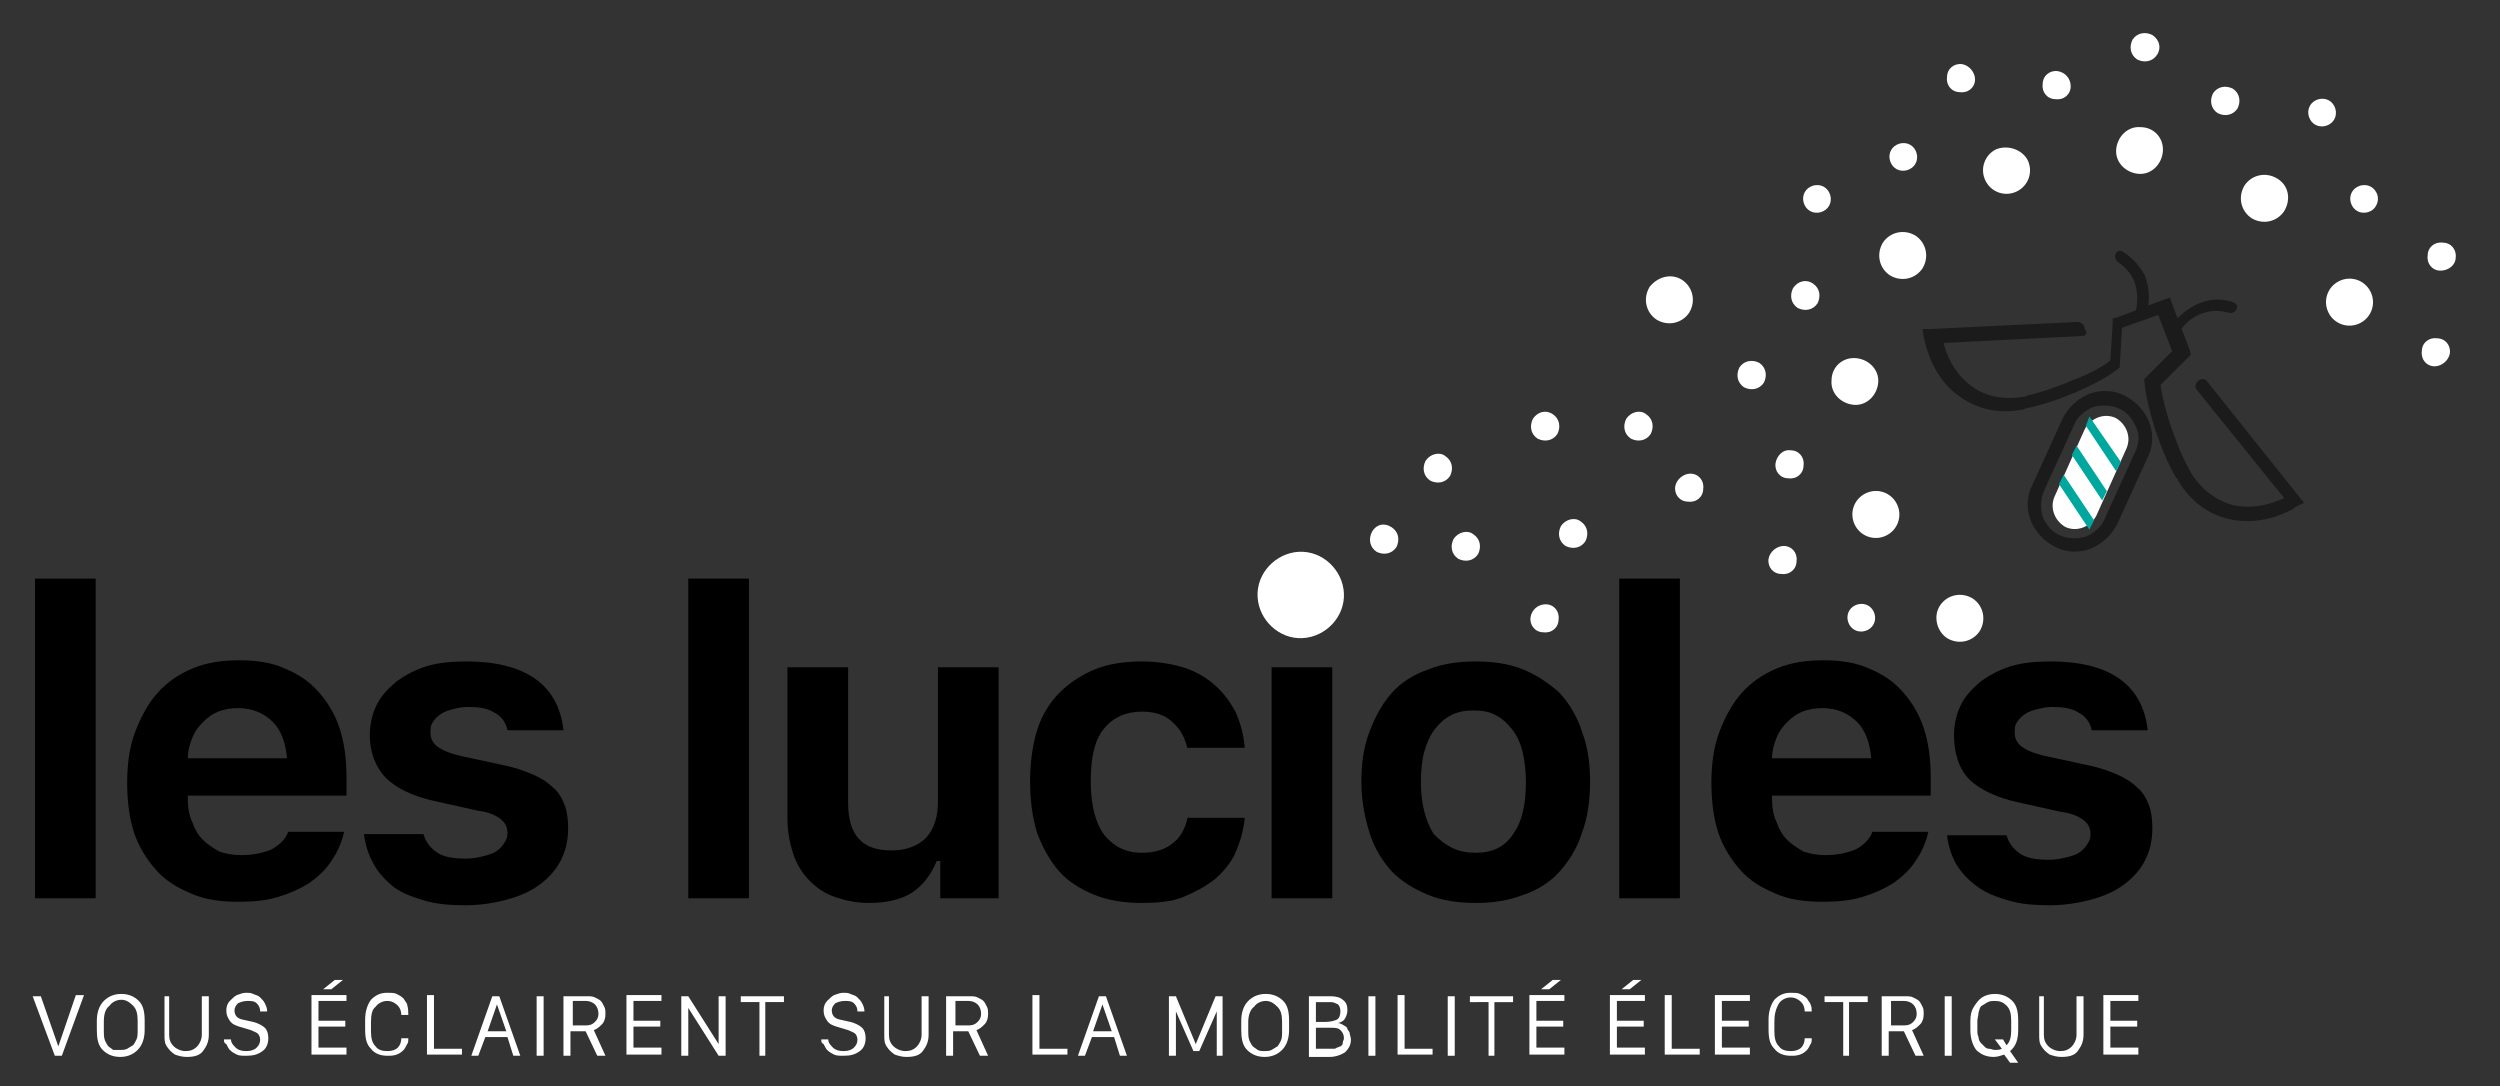 <?xml version="1.0" encoding="utf-8"?>
<!-- Generator: Adobe Illustrator 26.0.2, SVG Export Plug-In . SVG Version: 6.00 Build 0)  -->
<svg version="1.1" id="Calque_1" xmlns="http://www.w3.org/2000/svg" xmlns:xlink="http://www.w3.org/1999/xlink" x="0px" y="0px"
	 viewBox="0 0 214.3 93.1" style="enable-background:new 0 0 214.3 93.1;" xml:space="preserve">
<rect x="0" y="0" width="214.3" height="93.1" fill="#333333" stroke="none"/>
<style type="text/css">
	.st0{fill:#FFFFFF;}
	.st1{fill:#1B1B1B;}
	.st2{fill-rule:evenodd;clip-rule:evenodd;fill:#FFFFFF;}
	.st3{fill-rule:evenodd;clip-rule:evenodd;fill:#00A79E;}
</style>
<g>
	<path d="M3,49.6h5.2V77H3V49.6z"/>
	<path d="M29.5,71.3c-0.2,0.9-0.6,1.8-1.1,2.5c-0.5,0.8-1.2,1.4-1.9,1.9c-0.8,0.5-1.7,0.9-2.7,1.2c-1,0.3-2.1,0.4-3.4,0.4
		c-1.5,0-2.9-0.2-4-0.7c-1.2-0.5-2.2-1.1-3-2s-1.5-2-1.9-3.2s-0.6-2.7-0.6-4.3c0-1.6,0.2-3.1,0.7-4.4s1.1-2.4,1.9-3.3
		c0.8-0.9,1.8-1.6,3-2.1s2.5-0.7,4-0.7c1.5,0,2.8,0.2,3.9,0.7c1.2,0.5,2.1,1.1,2.9,2c0.8,0.9,1.4,1.9,1.8,3.1
		c0.4,1.2,0.6,2.6,0.6,4.2v1.6H16.1v0.3c0,0.7,0.1,1.4,0.4,2c0.2,0.6,0.5,1.1,0.9,1.5c0.4,0.4,0.9,0.7,1.4,1
		c0.6,0.2,1.2,0.3,1.9,0.3c1,0,1.9-0.2,2.6-0.5c0.7-0.4,1.2-0.9,1.4-1.5H29.5z M20.4,60.7c-0.6,0-1.2,0.1-1.7,0.3
		c-0.5,0.2-0.9,0.5-1.3,0.9c-0.4,0.4-0.7,0.8-0.9,1.3c-0.2,0.5-0.4,1.1-0.4,1.8h8.5c-0.1-1.3-0.5-2.4-1.2-3.1
		C22.6,61.1,21.6,60.7,20.4,60.7z"/>
	<path d="M31.7,63c0-0.9,0.2-1.8,0.6-2.6c0.4-0.8,1-1.4,1.7-2c0.7-0.5,1.6-1,2.6-1.3c1-0.3,2.1-0.4,3.4-0.4c2.5,0,4.5,0.5,5.9,1.5
		c1.4,1,2.2,2.5,2.4,4.4h-4.8c-0.1-0.6-0.5-1.2-1.1-1.5c-0.6-0.4-1.4-0.5-2.3-0.5c-0.5,0-0.9,0.1-1.3,0.2c-0.4,0.1-0.7,0.2-1,0.4
		c-0.3,0.2-0.5,0.4-0.7,0.7s-0.2,0.5-0.2,0.9c0,0.5,0.2,0.9,0.6,1.2c0.4,0.3,1.1,0.6,2,0.8l3.7,0.8c1,0.2,1.8,0.5,2.5,0.8
		s1.3,0.7,1.7,1.1c0.5,0.4,0.8,1,1,1.5s0.3,1.2,0.3,2c0,1-0.2,1.9-0.6,2.7c-0.4,0.8-1,1.5-1.8,2.1c-0.8,0.6-1.7,1-2.8,1.3
		c-1.1,0.3-2.3,0.5-3.6,0.5c-1.3,0-2.5-0.1-3.5-0.4s-1.9-0.6-2.7-1.2C33,75.4,32.4,74.8,32,74c-0.4-0.7-0.7-1.6-0.8-2.5h5.1
		c0.2,0.7,0.6,1.2,1.2,1.6c0.6,0.4,1.5,0.5,2.5,0.5c0.5,0,1-0.1,1.4-0.2c0.4-0.1,0.8-0.2,1.1-0.4s0.5-0.4,0.7-0.7
		c0.2-0.3,0.3-0.5,0.3-0.9c0-0.5-0.2-0.9-0.6-1.2s-1-0.6-1.9-0.7l-3.6-0.8c-1.9-0.4-3.4-1.1-4.3-2S31.7,64.5,31.7,63z"/>
	<path d="M59,49.6h5.2V77H59V49.6z"/>
	<path d="M85.7,77h-5.1v-3.2h-0.3c-0.5,1.2-1.2,2.1-2.1,2.7c-0.9,0.6-2.2,0.9-3.7,0.9c-1.1,0-2-0.2-2.9-0.5
		c-0.9-0.3-1.6-0.8-2.2-1.4c-0.6-0.6-1.1-1.4-1.4-2.3c-0.3-0.9-0.5-1.9-0.5-3.1V57.2h5.2v11.6c0,2.8,1.2,4.1,3.7,4.1
		c1.3,0,2.3-0.4,3-1.1c0.7-0.8,1-1.8,1-3.1V57.2h5.2V77z"/>
	<path d="M101.8,64.2c-0.2-0.9-0.6-1.7-1.3-2.3C99.9,61.3,99,61,97.9,61c-1.4,0-2.5,0.5-3.3,1.5c-0.8,1-1.1,2.5-1.1,4.5
		c0,2,0.4,3.5,1.1,4.5c0.8,1,1.8,1.6,3.3,1.6c1.1,0,2-0.3,2.6-0.8c0.7-0.5,1.1-1.3,1.3-2.2h4.9c-0.1,1.1-0.4,2.1-0.8,3
		c-0.4,0.9-1.1,1.7-1.8,2.3c-0.8,0.6-1.7,1.1-2.7,1.5s-2.2,0.5-3.5,0.5c-1.5,0-2.9-0.2-4.1-0.7c-1.2-0.5-2.2-1.1-3-2
		c-0.8-0.9-1.4-2-1.9-3.3c-0.4-1.3-0.6-2.8-0.6-4.4c0-1.6,0.2-3.1,0.6-4.4c0.4-1.3,1.1-2.4,1.9-3.2s1.8-1.5,3-2
		c1.2-0.5,2.6-0.7,4.1-0.7c1.3,0,2.5,0.2,3.5,0.5s1.9,0.8,2.7,1.5s1.3,1.4,1.8,2.3c0.4,0.9,0.7,1.9,0.8,3.1H101.8z"/>
	<path d="M111.6,54.4c-0.5,0-0.9-0.1-1.3-0.2c-0.4-0.1-0.7-0.3-1-0.5c-0.3-0.2-0.5-0.5-0.6-0.8c-0.1-0.3-0.2-0.7-0.2-1.1
		c0-0.4,0.1-0.8,0.2-1.1c0.1-0.3,0.4-0.6,0.6-0.8c0.3-0.2,0.6-0.4,1-0.5s0.8-0.2,1.3-0.2s0.9,0.1,1.3,0.2c0.4,0.1,0.7,0.3,1,0.5
		c0.3,0.2,0.5,0.5,0.6,0.8c0.1,0.3,0.2,0.7,0.2,1.1c0,0.4-0.1,0.7-0.2,1.1c-0.2,0.3-0.4,0.6-0.6,0.8c-0.3,0.2-0.6,0.4-1,0.5
		C112.5,54.3,112.1,54.4,111.6,54.4z M109,57.2h5.2V77H109V57.2z"/>
	<path d="M126.5,77.4c-1.5,0-2.9-0.2-4.1-0.7c-1.2-0.5-2.2-1.1-3.1-2c-0.8-0.9-1.5-2-1.9-3.3c-0.4-1.3-0.7-2.7-0.7-4.4
		c0-1.6,0.2-3,0.7-4.3c0.5-1.3,1.1-2.4,1.9-3.3c0.8-0.9,1.9-1.6,3.1-2c1.2-0.5,2.6-0.7,4.1-0.7c1.5,0,2.9,0.2,4.1,0.7
		c1.2,0.5,2.2,1.2,3.1,2c0.8,0.9,1.5,2,1.9,3.3c0.5,1.3,0.7,2.7,0.7,4.3c0,1.6-0.2,3.1-0.7,4.4c-0.4,1.3-1.1,2.4-1.9,3.3
		c-0.8,0.9-1.9,1.6-3.1,2C129.3,77.2,128,77.4,126.5,77.4z M126.5,73.1c1.4,0,2.5-0.5,3.2-1.6c0.8-1.1,1.1-2.6,1.1-4.5
		c0-0.9-0.1-1.8-0.3-2.6c-0.2-0.8-0.5-1.4-0.9-1.9c-0.4-0.5-0.8-0.9-1.4-1.2c-0.5-0.3-1.2-0.4-1.9-0.4s-1.3,0.1-1.9,0.4
		s-1,0.7-1.4,1.2c-0.4,0.5-0.7,1.2-0.9,1.9s-0.3,1.6-0.3,2.6c0,1.9,0.4,3.4,1.1,4.5C124,72.6,125,73.1,126.5,73.1z"/>
	<path d="M138.8,49.6h5.2V77h-5.2V49.6z"/>
	<path d="M165.3,71.3c-0.2,0.9-0.6,1.8-1.1,2.5c-0.5,0.8-1.2,1.4-1.9,1.9c-0.8,0.5-1.7,0.9-2.7,1.2c-1,0.3-2.1,0.4-3.4,0.4
		c-1.5,0-2.9-0.2-4-0.7c-1.2-0.5-2.2-1.1-3-2s-1.5-2-1.9-3.2s-0.6-2.7-0.6-4.3c0-1.6,0.2-3.1,0.7-4.4s1.1-2.4,1.9-3.3
		c0.8-0.9,1.8-1.6,3-2.1s2.5-0.7,4-0.7c1.5,0,2.8,0.2,3.9,0.7c1.2,0.5,2.1,1.1,2.9,2c0.8,0.9,1.4,1.9,1.8,3.1
		c0.4,1.2,0.6,2.6,0.6,4.2v1.6h-13.6v0.3c0,0.7,0.1,1.4,0.4,2c0.2,0.6,0.5,1.1,0.9,1.5c0.4,0.4,0.9,0.7,1.4,1
		c0.6,0.2,1.2,0.3,1.9,0.3c1,0,1.9-0.2,2.6-0.5c0.7-0.4,1.2-0.9,1.4-1.5H165.3z M156.2,60.7c-0.6,0-1.2,0.1-1.7,0.3
		c-0.5,0.2-0.9,0.5-1.3,0.9c-0.4,0.4-0.7,0.8-0.9,1.3c-0.2,0.5-0.4,1.1-0.4,1.8h8.5c-0.1-1.3-0.5-2.4-1.2-3.1
		C158.4,61.1,157.4,60.7,156.2,60.7z"/>
	<path d="M167.5,63c0-0.9,0.2-1.8,0.6-2.6c0.4-0.8,1-1.4,1.7-2c0.7-0.5,1.6-1,2.6-1.3c1-0.3,2.1-0.4,3.4-0.4c2.5,0,4.5,0.5,5.9,1.5
		c1.4,1,2.2,2.5,2.4,4.4h-4.8c-0.1-0.6-0.5-1.2-1.1-1.5c-0.6-0.4-1.4-0.5-2.3-0.5c-0.5,0-0.9,0.1-1.3,0.2c-0.4,0.1-0.7,0.2-1,0.4
		c-0.3,0.2-0.5,0.4-0.7,0.7s-0.2,0.5-0.2,0.9c0,0.5,0.2,0.9,0.6,1.2c0.4,0.3,1.1,0.6,2,0.8l3.7,0.8c1,0.2,1.8,0.5,2.5,0.8
		s1.3,0.7,1.7,1.1c0.5,0.4,0.8,1,1,1.5s0.3,1.2,0.3,2c0,1-0.2,1.9-0.6,2.7c-0.4,0.8-1,1.5-1.8,2.1c-0.8,0.6-1.7,1-2.8,1.3
		c-1.1,0.3-2.3,0.5-3.6,0.5c-1.3,0-2.5-0.1-3.5-0.4s-1.9-0.6-2.7-1.2c-0.7-0.5-1.3-1.1-1.8-1.9c-0.4-0.7-0.7-1.6-0.8-2.5h5.1
		c0.2,0.7,0.6,1.2,1.2,1.6c0.6,0.4,1.5,0.5,2.5,0.5c0.5,0,1-0.1,1.4-0.2c0.4-0.1,0.8-0.2,1.1-0.4s0.5-0.4,0.7-0.7
		c0.2-0.3,0.3-0.5,0.3-0.9c0-0.5-0.2-0.9-0.6-1.2s-1-0.6-1.9-0.7l-3.6-0.8c-1.9-0.4-3.4-1.1-4.3-2S167.5,64.5,167.5,63z"/>
</g>
<g>
	<path class="st0" d="M5.3,90.5H4.7l-1.9-5.1h0.7L5,89.7h0l1.5-4.4h0.7L5.3,90.5z"/>
	<path class="st0" d="M8.3,88.3v-0.8c0-0.7,0.2-1.3,0.6-1.7s0.9-0.6,1.5-0.6s1.1,0.2,1.5,0.6c0.4,0.4,0.5,1,0.5,1.7v0.8
		c0,0.7-0.2,1.3-0.6,1.7s-0.9,0.6-1.5,0.6c-0.6,0-1.1-0.2-1.5-0.6S8.3,89,8.3,88.3z M8.9,87.6v0.8c0,0.3,0,0.5,0.1,0.8
		c0.1,0.2,0.2,0.4,0.3,0.5c0.1,0.1,0.3,0.2,0.4,0.3C9.9,90,10.1,90,10.3,90c0.2,0,0.4,0,0.6-0.1c0.2-0.1,0.3-0.2,0.5-0.3
		c0.1-0.1,0.2-0.3,0.3-0.5c0.1-0.2,0.1-0.5,0.1-0.8v-0.8c0-0.6-0.1-1-0.4-1.3c-0.3-0.3-0.6-0.5-1-0.5c-0.4,0-0.8,0.2-1,0.5
		C9,86.5,8.9,87,8.9,87.6z"/>
	<path class="st0" d="M14.5,85.4v3.3c0,0.4,0.1,0.7,0.4,1c0.2,0.2,0.6,0.4,1,0.4c0.4,0,0.7-0.1,1-0.4c0.2-0.2,0.4-0.6,0.4-1v-3.3
		h0.6v3.3c0,0.6-0.2,1-0.5,1.4s-0.8,0.5-1.4,0.5c-0.4,0-0.7-0.1-1-0.2c-0.3-0.2-0.5-0.4-0.7-0.7s-0.2-0.6-0.2-1v-3.3H14.5z"/>
	<path class="st0" d="M19.2,89.1h0.6c0,0.3,0.2,0.5,0.4,0.7c0.2,0.2,0.5,0.3,0.9,0.3c0.4,0,0.7-0.1,0.9-0.3c0.2-0.2,0.3-0.4,0.3-0.7
		c0-0.2-0.1-0.4-0.2-0.5c-0.1-0.1-0.4-0.2-0.6-0.3L20.5,88c-0.3-0.1-0.6-0.2-0.8-0.5s-0.3-0.5-0.3-0.9c0-0.3,0.1-0.6,0.3-0.8
		c0.2-0.2,0.4-0.4,0.6-0.5c0.3-0.1,0.5-0.2,0.8-0.2c0.2,0,0.4,0,0.6,0.1c0.2,0.1,0.4,0.1,0.6,0.3s0.3,0.3,0.4,0.5
		c0.1,0.2,0.2,0.4,0.2,0.7h-0.6c0-0.3-0.1-0.5-0.3-0.7c-0.2-0.2-0.5-0.2-0.8-0.2c-0.3,0-0.6,0.1-0.8,0.2c-0.2,0.2-0.3,0.4-0.3,0.6
		c0,0.4,0.2,0.7,0.7,0.8l0.9,0.2c0.4,0.1,0.8,0.3,1,0.5c0.2,0.2,0.3,0.5,0.3,0.9c0,0.5-0.2,0.9-0.5,1.1c-0.4,0.3-0.8,0.4-1.4,0.4
		c-0.3,0-0.6,0-0.8-0.1s-0.4-0.2-0.6-0.4c-0.1-0.1-0.2-0.3-0.3-0.5C19.2,89.4,19.2,89.3,19.2,89.1z"/>
	<path class="st0" d="M29.7,89.9v0.5h-3v-5.1h3v0.5h-2.4v1.7h2.3v0.5h-2.3v1.8H29.7z M27.7,84.8l1-0.8h0.7l-1,0.8H27.7z"/>
	<path class="st0" d="M31.8,87.6v0.8c0,0.6,0.1,1,0.4,1.3c0.2,0.3,0.6,0.4,1,0.4c0.4,0,0.7-0.1,0.9-0.3c0.2-0.2,0.3-0.5,0.3-0.8H35
		c0,0.2,0,0.4-0.1,0.5c-0.1,0.2-0.2,0.4-0.3,0.5s-0.3,0.3-0.6,0.4s-0.5,0.1-0.8,0.1c-0.6,0-1.1-0.2-1.4-0.6
		c-0.4-0.4-0.5-0.9-0.5-1.7v-0.8c0-0.7,0.2-1.3,0.5-1.7c0.4-0.4,0.8-0.6,1.4-0.6c0.3,0,0.6,0,0.8,0.1c0.2,0.1,0.4,0.2,0.6,0.4
		c0.1,0.2,0.3,0.4,0.3,0.5C35,86.5,35,86.7,35,87h-0.6c0-0.3-0.1-0.6-0.3-0.8s-0.5-0.4-0.9-0.4c-0.4,0-0.8,0.2-1,0.5
		C31.9,86.5,31.8,87,31.8,87.6z"/>
	<path class="st0" d="M39.6,89.9v0.5h-3v-5.1h0.6v4.6H39.6z"/>
	<path class="st0" d="M41,90.5h-0.6l1.8-5.1h0.6l1.8,5.1H44l-0.5-1.6h-1.9L41,90.5z M42.6,86.1L42.6,86.1l-0.8,2.3h1.6L42.6,86.1z"
		/>
	<path class="st0" d="M46.6,90.5H46v-5.1h0.6V90.5z"/>
	<path class="st0" d="M50.3,85.4c0.3,0,0.5,0,0.7,0.1c0.2,0.1,0.4,0.2,0.5,0.3c0.1,0.1,0.2,0.3,0.3,0.5c0.1,0.2,0.1,0.4,0.1,0.6
		c0,0.4-0.1,0.7-0.3,0.9s-0.4,0.4-0.7,0.5l1,2.2h-0.7l-1-2.1h-1.3v2.1h-0.6v-5.1H50.3z M49.1,87.9h1.1c0.4,0,0.6-0.1,0.8-0.3
		c0.2-0.2,0.3-0.4,0.3-0.7c0-0.3-0.1-0.6-0.3-0.8c-0.2-0.2-0.5-0.3-0.8-0.3h-1.1V87.9z"/>
	<path class="st0" d="M56.7,89.9v0.5h-3v-5.1h3v0.5h-2.4v1.7h2.3v0.5h-2.3v1.8H56.7z"/>
	<path class="st0" d="M59,90.5h-0.6v-5.1H59l2.6,4.1h0v-4.1h0.6v5.1h-0.6L59,86.4h0V90.5z"/>
	<path class="st0" d="M65.7,90.5h-0.6v-4.6h-1.6v-0.5h3.7v0.5h-1.6V90.5z"/>
	<path class="st0" d="M70.4,89.1H71c0,0.3,0.2,0.5,0.4,0.7c0.2,0.2,0.5,0.3,0.9,0.3c0.4,0,0.7-0.1,0.9-0.3c0.2-0.2,0.3-0.4,0.3-0.7
		c0-0.2-0.1-0.4-0.2-0.5c-0.1-0.1-0.4-0.2-0.6-0.3L71.7,88c-0.3-0.1-0.6-0.2-0.8-0.5s-0.3-0.5-0.3-0.9c0-0.3,0.1-0.6,0.3-0.8
		c0.2-0.2,0.4-0.4,0.6-0.5c0.3-0.1,0.5-0.2,0.8-0.2c0.2,0,0.4,0,0.6,0.1c0.2,0.1,0.4,0.1,0.6,0.3s0.3,0.3,0.4,0.5
		c0.1,0.2,0.2,0.4,0.2,0.7h-0.6c0-0.3-0.1-0.5-0.3-0.7c-0.2-0.2-0.5-0.2-0.8-0.2c-0.3,0-0.6,0.1-0.8,0.2c-0.2,0.2-0.3,0.4-0.3,0.6
		c0,0.4,0.2,0.7,0.7,0.8l0.9,0.2c0.4,0.1,0.8,0.3,1,0.5c0.2,0.2,0.3,0.5,0.3,0.9c0,0.5-0.2,0.9-0.5,1.1c-0.4,0.3-0.8,0.4-1.4,0.4
		c-0.3,0-0.6,0-0.8-0.1s-0.4-0.2-0.6-0.4c-0.1-0.1-0.2-0.3-0.3-0.5C70.4,89.4,70.4,89.3,70.4,89.1z"/>
	<path class="st0" d="M76.2,85.4v3.3c0,0.4,0.1,0.7,0.4,1c0.2,0.2,0.6,0.4,1,0.4c0.4,0,0.7-0.1,1-0.4c0.2-0.2,0.4-0.6,0.4-1v-3.3
		h0.6v3.3c0,0.6-0.2,1-0.5,1.4s-0.8,0.5-1.4,0.5c-0.4,0-0.7-0.1-1-0.2c-0.3-0.2-0.5-0.4-0.7-0.7s-0.2-0.6-0.2-1v-3.3H76.2z"/>
	<path class="st0" d="M83.1,85.4c0.3,0,0.5,0,0.7,0.1c0.2,0.1,0.4,0.2,0.5,0.3c0.1,0.1,0.2,0.3,0.3,0.5c0.1,0.2,0.1,0.4,0.1,0.6
		c0,0.4-0.1,0.7-0.3,0.9s-0.4,0.4-0.7,0.5l1,2.2h-0.7l-1-2.1h-1.3v2.1h-0.6v-5.1H83.1z M81.9,87.9H83c0.4,0,0.6-0.1,0.8-0.3
		c0.2-0.2,0.3-0.4,0.3-0.7c0-0.3-0.1-0.6-0.3-0.8c-0.2-0.2-0.5-0.3-0.8-0.3h-1.1V87.9z"/>
	<path class="st0" d="M91.5,89.9v0.5h-3v-5.1h0.6v4.6H91.5z"/>
	<path class="st0" d="M93,90.5h-0.6l1.8-5.1h0.6l1.8,5.1h-0.6l-0.5-1.6h-1.9L93,90.5z M94.5,86.1L94.5,86.1l-0.8,2.3h1.6L94.5,86.1z
		"/>
	<path class="st0" d="M100.7,90.5h-0.5v-5.1h0.6l1.7,4.1h0l1.7-4.1h0.6v5.1h-0.5v-3.8h0l-1.5,3.4h-0.5l-1.5-3.4h0V90.5z"/>
	<path class="st0" d="M106.4,88.3v-0.8c0-0.7,0.2-1.3,0.6-1.7s0.9-0.6,1.5-0.6s1.1,0.2,1.5,0.6c0.4,0.4,0.5,1,0.5,1.7v0.8
		c0,0.7-0.2,1.3-0.6,1.7s-0.9,0.6-1.5,0.6c-0.6,0-1.1-0.2-1.5-0.6S106.4,89,106.4,88.3z M107,87.6v0.8c0,0.3,0,0.5,0.1,0.8
		c0.1,0.2,0.2,0.4,0.3,0.5c0.1,0.1,0.3,0.2,0.4,0.3c0.2,0.1,0.4,0.1,0.6,0.1c0.2,0,0.4,0,0.6-0.1c0.2-0.1,0.3-0.2,0.5-0.3
		c0.1-0.1,0.2-0.3,0.3-0.5c0.1-0.2,0.1-0.5,0.1-0.8v-0.8c0-0.6-0.1-1-0.4-1.3c-0.3-0.3-0.6-0.5-1-0.5c-0.4,0-0.8,0.2-1,0.5
		C107.2,86.5,107,87,107,87.6z"/>
	<path class="st0" d="M112.2,90.5v-5.1h1.9c0.4,0,0.8,0.1,1,0.3c0.3,0.2,0.4,0.5,0.4,0.9c0,0.3-0.1,0.5-0.2,0.7s-0.3,0.3-0.6,0.4v0
		c0.2,0,0.3,0.1,0.5,0.2s0.3,0.2,0.3,0.3s0.2,0.2,0.2,0.4c0,0.1,0.1,0.3,0.1,0.5c0,0.5-0.2,0.8-0.5,1.1c-0.3,0.2-0.8,0.4-1.3,0.4
		H112.2z M112.8,85.9v1.7h0.8c0.4,0,0.8-0.1,1-0.2c0.2-0.1,0.3-0.4,0.3-0.7c0-0.3-0.1-0.5-0.2-0.6c-0.2-0.1-0.4-0.2-0.6-0.2H112.8z
		 M112.8,88.1v1.8h0.9c0.2,0,0.3,0,0.5,0s0.3,0,0.4-0.1c0.1,0,0.2-0.1,0.3-0.1c0.1-0.1,0.2-0.1,0.2-0.3s0.1-0.2,0.1-0.4
		c0-0.3-0.1-0.5-0.3-0.7c-0.2-0.2-0.5-0.2-0.8-0.2H112.8z"/>
	<path class="st0" d="M117.9,90.5h-0.6v-5.1h0.6V90.5z"/>
	<path class="st0" d="M122.8,89.9v0.5h-3v-5.1h0.6v4.6H122.8z"/>
	<path class="st0" d="M124.7,90.5h-0.6v-5.1h0.6V90.5z"/>
	<path class="st0" d="M128.2,90.5h-0.6v-4.6H126v-0.5h3.7v0.5h-1.6V90.5z"/>
	<path class="st0" d="M134.1,89.9v0.5h-3v-5.1h3v0.5h-2.4v1.7h2.3v0.5h-2.3v1.8H134.1z M132.1,84.8l1-0.8h0.7l-1,0.8H132.1z"/>
	<path class="st0" d="M141,89.9v0.5h-3v-5.1h3v0.5h-2.4v1.7h2.3v0.5h-2.3v1.8H141z M139,84.8l1-0.8h0.7l-1,0.8H139z"/>
	<path class="st0" d="M145.7,89.9v0.5h-3v-5.1h0.6v4.6H145.7z"/>
	<path class="st0" d="M150,89.9v0.5h-3v-5.1h3v0.5h-2.4v1.7h2.3v0.5h-2.3v1.8H150z"/>
	<path class="st0" d="M152.1,87.6v0.8c0,0.6,0.1,1,0.4,1.3c0.2,0.3,0.6,0.4,1,0.4c0.4,0,0.7-0.1,0.9-0.3c0.2-0.2,0.3-0.5,0.3-0.8
		h0.6c0,0.2,0,0.4-0.1,0.5c-0.1,0.2-0.2,0.4-0.3,0.5s-0.3,0.3-0.6,0.4s-0.5,0.1-0.8,0.1c-0.6,0-1.1-0.2-1.4-0.6
		c-0.4-0.4-0.5-0.9-0.5-1.7v-0.8c0-0.7,0.2-1.3,0.5-1.7c0.4-0.4,0.8-0.6,1.4-0.6c0.3,0,0.6,0,0.8,0.1c0.2,0.1,0.4,0.2,0.6,0.4
		c0.1,0.2,0.3,0.4,0.3,0.5c0.1,0.2,0.1,0.4,0.1,0.6h-0.6c0-0.3-0.1-0.6-0.3-0.8s-0.5-0.4-0.9-0.4c-0.4,0-0.8,0.2-1,0.5
		C152.2,86.5,152.1,87,152.1,87.6z"/>
	<path class="st0" d="M158.6,90.5H158v-4.6h-1.6v-0.5h3.7v0.5h-1.6V90.5z"/>
	<path class="st0" d="M163.3,85.4c0.3,0,0.5,0,0.7,0.1c0.2,0.1,0.4,0.2,0.5,0.3c0.1,0.1,0.2,0.3,0.3,0.5c0.1,0.2,0.1,0.4,0.1,0.6
		c0,0.4-0.1,0.7-0.3,0.9s-0.4,0.4-0.7,0.5l1,2.2h-0.7l-1-2.1h-1.3v2.1h-0.6v-5.1H163.3z M162.1,87.9h1.1c0.4,0,0.6-0.1,0.8-0.3
		c0.2-0.2,0.3-0.4,0.3-0.7c0-0.3-0.1-0.6-0.3-0.8c-0.2-0.2-0.5-0.3-0.8-0.3h-1.1V87.9z"/>
	<path class="st0" d="M167.3,90.5h-0.6v-5.1h0.6V90.5z"/>
	<path class="st0" d="M168.9,88.3v-0.8c0-0.5,0.1-0.9,0.3-1.2c0.2-0.3,0.4-0.6,0.7-0.8s0.7-0.3,1.1-0.3c0.6,0,1.1,0.2,1.5,0.6
		c0.4,0.4,0.5,1,0.5,1.7v0.8c0,0.8-0.2,1.4-0.7,1.8l0.7,1h-0.7l-0.5-0.7c-0.3,0.1-0.6,0.2-0.9,0.2c-0.6,0-1.1-0.2-1.5-0.6
		C169.1,89.6,168.9,89,168.9,88.3z M169.5,87.5v0.8c0,0.2,0,0.4,0.1,0.6c0,0.2,0.1,0.4,0.2,0.5c0.1,0.1,0.2,0.2,0.3,0.3
		c0.1,0.1,0.2,0.2,0.4,0.2s0.3,0.1,0.5,0.1c0.2,0,0.4,0,0.6-0.1l-0.6-0.8h0.7l0.3,0.5c0.3-0.3,0.4-0.7,0.4-1.3v-0.8
		c0-0.6-0.1-1-0.4-1.3c-0.3-0.3-0.6-0.4-1-0.4c-0.2,0-0.4,0-0.6,0.1s-0.3,0.2-0.5,0.3s-0.2,0.3-0.3,0.6
		C169.6,87,169.5,87.3,169.5,87.5z"/>
	<path class="st0" d="M175.2,85.4v3.3c0,0.4,0.1,0.7,0.4,1c0.2,0.2,0.6,0.4,1,0.4c0.4,0,0.7-0.1,1-0.4c0.2-0.2,0.4-0.6,0.4-1v-3.3
		h0.6v3.3c0,0.6-0.2,1-0.5,1.4s-0.8,0.5-1.4,0.5c-0.4,0-0.7-0.1-1-0.2c-0.3-0.2-0.5-0.4-0.7-0.7s-0.2-0.6-0.2-1v-3.3H175.2z"/>
	<path class="st0" d="M183.3,89.9v0.5h-3v-5.1h3v0.5h-2.4v1.7h2.3v0.5h-2.3v1.8H183.3z"/>
</g>
<g>
	<defs>
		<path id="SVGID_1_" d="M159,51.9c0.6-0.3,1.3-0.1,1.6,0.5c0.3,0.6,0.1,1.3-0.5,1.6c-0.6,0.3-1.3,0.1-1.6-0.5
			C158.2,52.9,158.4,52.2,159,51.9 M159.9,42.3c1-0.5,2.2-0.1,2.7,0.9c0.5,1,0.1,2.2-0.9,2.7c-1,0.5-2.2,0.1-2.7-0.9
			C158.5,44,158.9,42.8,159.9,42.3z M153.5,38.6c0.7,0,1.2,0.6,1.1,1.3c0,0.7-0.6,1.2-1.3,1.1c-0.7,0-1.2-0.6-1.1-1.3
			C152.3,39.1,152.8,38.5,153.5,38.6z M144.9,40.6c0.7,0,1.2,0.6,1.1,1.3c0,0.7-0.6,1.2-1.3,1.1c-0.7,0-1.2-0.6-1.1-1.3
			C143.7,41.1,144.3,40.6,144.9,40.6z M132.5,51.8c0.7,0,1.2,0.6,1.1,1.3c0,0.7-0.6,1.2-1.3,1.1c-0.7,0-1.2-0.6-1.1-1.3
			C131.3,52.3,131.8,51.8,132.5,51.8z M159.1,30.7c1.1,0.1,2,1,1.9,2.1c-0.1,1.1-1,2-2.1,1.9c-1.1-0.1-2-1-1.9-2.1
			C157,31.5,157.9,30.6,159.1,30.7z M152.9,46.8c0.7,0,1.2,0.6,1.1,1.3c0,0.7-0.6,1.2-1.3,1.1c-0.7,0-1.2-0.6-1.1-1.3
			C151.7,47.3,152.3,46.8,152.9,46.8z M155.4,24.3c0.6,0.4,0.7,1.1,0.4,1.7c-0.4,0.6-1.1,0.7-1.7,0.4c-0.6-0.4-0.7-1.1-0.4-1.7
			C154.1,24.1,154.8,23.9,155.4,24.3z M164.2,20.2c0.9,0.6,1.2,1.8,0.6,2.8c-0.6,0.9-1.8,1.2-2.8,0.6c-0.9-0.6-1.2-1.8-0.6-2.8
			C162,19.9,163.2,19.6,164.2,20.2z M150.8,31.1c0.6,0.4,0.7,1.1,0.4,1.7c-0.4,0.6-1.1,0.7-1.7,0.4c-0.6-0.4-0.7-1.1-0.4-1.7
			C149.5,30.9,150.2,30.8,150.8,31.1z M141.1,35.5c0.6,0.4,0.7,1.1,0.4,1.7c-0.4,0.6-1.1,0.7-1.7,0.4c-0.6-0.4-0.7-1.1-0.4-1.7
			C139.8,35.3,140.6,35.1,141.1,35.5z M135.5,44.7c0.6,0.4,0.7,1.1,0.4,1.7c-0.4,0.6-1.1,0.7-1.7,0.4c-0.6-0.4-0.7-1.1-0.4-1.7
			C134.2,44.5,135,44.3,135.5,44.7z M133.1,35.5c0.6,0.4,0.7,1.1,0.4,1.7c-0.4,0.6-1.1,0.7-1.7,0.4c-0.6-0.4-0.7-1.1-0.4-1.7
			C131.8,35.3,132.5,35.1,133.1,35.5z M123.9,39.1c0.6,0.4,0.7,1.1,0.4,1.7c-0.4,0.6-1.1,0.7-1.7,0.4c-0.6-0.4-0.7-1.1-0.4-1.7
			C122.6,38.9,123.4,38.7,123.9,39.1z M126.3,45.8c0.6,0.4,0.7,1.1,0.4,1.7c-0.4,0.6-1.1,0.7-1.7,0.4c-0.6-0.4-0.7-1.1-0.4-1.7
			C125,45.6,125.8,45.4,126.3,45.8z M119.3,45.2c0.6,0.4,0.7,1.1,0.4,1.7c-0.4,0.6-1.1,0.7-1.7,0.4c-0.6-0.4-0.7-1.1-0.4-1.7
			C118,44.9,118.7,44.8,119.3,45.2z M164.2,12.9c0.3,0.6,0.1,1.3-0.5,1.6c-0.6,0.3-1.3,0.1-1.6-0.5c-0.3-0.6-0.1-1.3,0.5-1.6
			C163.2,12.1,163.9,12.3,164.2,12.9z M173.8,13.7c0.5,1,0.1,2.2-0.9,2.7c-1,0.5-2.2,0.1-2.7-0.9c-0.5-1-0.1-2.2,0.9-2.7
			C172.1,12.4,173.3,12.8,173.8,13.7z M156.8,16.5c0.3,0.6,0.1,1.3-0.5,1.6c-0.6,0.3-1.3,0.1-1.6-0.5c-0.3-0.6-0.1-1.3,0.5-1.6
			C155.8,15.7,156.5,15.9,156.8,16.5z M177.5,7.4c0,0.7-0.6,1.2-1.3,1.1c-0.7,0-1.2-0.6-1.1-1.3c0-0.7,0.6-1.2,1.3-1.1
			C177,6.2,177.5,6.7,177.5,7.4z M185.4,13c-0.1,1.1-1,2-2.1,1.9c-1.1-0.1-2-1-1.9-2.1c0.1-1.1,1-2,2.1-1.9
			C184.6,10.9,185.5,11.8,185.4,13z M169.3,6.8c0,0.7-0.6,1.2-1.3,1.1c-0.7,0-1.2-0.6-1.1-1.3c0-0.7,0.6-1.2,1.3-1.1
			C168.8,5.6,169.3,6.2,169.3,6.8z M191.8,9.3c-0.4,0.6-1.1,0.7-1.7,0.4c-0.6-0.4-0.7-1.1-0.4-1.7c0.4-0.6,1.1-0.7,1.7-0.4
			C192,8,192.1,8.7,191.8,9.3z M195.8,18.1c-0.6,0.9-1.8,1.2-2.8,0.6c-0.9-0.6-1.2-1.8-0.6-2.8c0.6-0.9,1.8-1.2,2.8-0.6
			C196.2,15.9,196.4,17.1,195.8,18.1z M184.9,4.7c-0.4,0.6-1.1,0.7-1.7,0.4c-0.6-0.4-0.7-1.1-0.4-1.7c0.4-0.6,1.1-0.7,1.7-0.4
			C185.1,3.4,185.3,4.1,184.9,4.7z M203.2,18.1c-0.6,0.3-1.3,0.1-1.6-0.5c-0.3-0.6-0.1-1.3,0.5-1.6c0.6-0.3,1.3-0.1,1.6,0.5
			C204,17,203.8,17.8,203.2,18.1z M202.3,27.7c-1,0.5-2.2,0.1-2.7-0.9c-0.5-1-0.1-2.2,0.9-2.7c1-0.5,2.2-0.1,2.7,0.9
			C203.7,26,203.3,27.2,202.3,27.7z M199.6,10.7c-0.6,0.3-1.3,0.1-1.6-0.5c-0.3-0.6-0.1-1.3,0.5-1.6c0.6-0.3,1.3-0.1,1.6,0.5
			C200.4,9.7,200.2,10.4,199.6,10.7z M208.7,31.4c-0.7,0-1.2-0.6-1.1-1.3c0-0.7,0.6-1.2,1.3-1.1c0.7,0,1.2,0.6,1.1,1.3
			C209.9,30.9,209.3,31.4,208.7,31.4z M209.2,23.2c-0.7,0-1.2-0.6-1.1-1.3c0-0.7,0.6-1.2,1.3-1.1c0.7,0,1.2,0.6,1.1,1.3
			C210.5,22.7,209.9,23.2,209.2,23.2z M166.3,51.9c0.6-0.9,1.8-1.2,2.8-0.6c0.9,0.6,1.2,1.8,0.6,2.8c-0.6,0.9-1.8,1.2-2.8,0.6
			C166,54.1,165.7,52.8,166.3,51.9z"/>
	</defs>
	<use xlink:href="#SVGID_1_"  style="overflow:visible;fill:#FFFFFF;"/>
	<clipPath id="SVGID_00000133502328121343034410000010544724737493524361_">
		<use xlink:href="#SVGID_1_"  style="overflow:visible;"/>
	</clipPath>
</g>
<path class="st0" d="M111.7,47.3c2,0.1,3.6,1.9,3.5,3.9c-0.1,2-1.9,3.6-3.9,3.5c-2-0.1-3.6-1.9-3.5-3.9
	C107.9,48.8,109.7,47.2,111.7,47.3z"/>
<path class="st0" d="M144.2,24c0.9,0.6,1.2,1.8,0.6,2.8c-0.6,0.9-1.8,1.2-2.8,0.6c-0.9-0.6-1.2-1.8-0.6-2.8
	C142.1,23.7,143.3,23.4,144.2,24z"/>
<g>
	<g>
		<path class="st1" d="M178.5,28.8l-11.9,0.6c0.4,1.6,1.3,2.9,2.4,3.7c1.2,0.9,2.8,1.2,4.5,0.9c0.1,0,0.2,0,0.3-0.1
			c1.3-0.3,2.7-0.8,4.1-1.4c1.3-0.5,2.4-1.1,3-1.6l0.2-3.2l0-0.4l0.4-0.1l3.4-1.3l1.1-0.4l0.4,1.1l1.3,3.4l0.1,0.4l-0.3,0.3
			l-2.3,2.3c0.1,0.8,0.4,2,0.8,3.3c0.5,1.4,1,2.8,1.7,4c0,0.1,0.1,0.1,0.1,0.2c0.9,1.5,2.2,2.4,3.6,2.8c1.4,0.3,2.9,0.1,4.4-0.6
			l-7.5-9.3c-0.2-0.2-0.1-0.6,0.1-0.7l0.1-0.1c0.2-0.2,0.6-0.1,0.7,0.1l7.9,9.9l0.4,0.5l-0.6,0.3c-0.1,0-0.2,0.1-0.3,0.2
			c-1.8,1-3.8,1.3-5.5,0.9c-1.8-0.4-3.3-1.5-4.4-3.3c0-0.1-0.1-0.2-0.2-0.3c-0.7-1.2-1.3-2.7-1.8-4.2c-0.4-1.4-0.8-2.7-0.9-4.2
			l2.4-2.4l-1.2-3.1l-3.1,1.1l-0.2,3.4c-1.1,0.9-2.4,1.5-3.7,2.1c-1.4,0.6-2.9,1.1-4.3,1.4c-0.1,0-0.2,0.1-0.3,0.1
			c-2,0.4-3.9,0-5.4-1.1c-1.5-1-2.5-2.7-3-4.7c0-0.1-0.1-0.3-0.1-0.4l-0.1-0.7l0.7,0l12.6-0.6c0.3,0,0.5,0.2,0.6,0.5l0,0.1
			C179,28.5,178.8,28.8,178.5,28.8z"/>
		<path class="st1" d="M182.1,33.9c1,0.5,1.7,1.3,2.1,2.2c0.4,1,0.4,2.1-0.1,3.1l-2.6,5.7c-0.5,1-1.3,1.7-2.2,2.1
			c-1,0.4-2.1,0.4-3.1-0.1s-1.7-1.3-2.1-2.2c-0.4-1-0.4-2.1,0.1-3.1l2.6-5.7c0.5-1,1.3-1.7,2.2-2.1C180,33.4,181.1,33.4,182.1,33.9
			L182.1,33.9z M183.1,36.6c-0.3-0.7-0.8-1.3-1.5-1.6c-0.7-0.3-1.5-0.3-2.2-0.1c-0.7,0.3-1.3,0.8-1.6,1.5l-2.6,5.7
			c-0.3,0.7-0.3,1.5-0.1,2.2c0.3,0.7,0.8,1.3,1.5,1.6c0.7,0.3,1.5,0.3,2.2,0.1c0.7-0.3,1.3-0.8,1.6-1.5l2.6-5.7
			C183.4,38,183.4,37.2,183.1,36.6z"/>
		<g>
			<g>
				<path class="st1" d="M183.1,26.6c0.2-1,0.1-1.9-0.2-2.6c-0.3-0.6-0.7-1.1-1.3-1.5c-0.6-0.4-0.2-1.3,0.4-0.9
					c0.8,0.5,1.4,1.2,1.8,1.9c0.4,0.9,0.5,1.9,0.3,3.2L183.1,26.6z"/>
				<path class="st1" d="M186.9,28.3c0.6-0.8,1.3-1.3,2.1-1.5c0.6-0.2,1.3-0.2,2,0c0.7,0.2,1.1-0.7,0.4-0.9c-0.9-0.3-1.8-0.3-2.6,0
					c-0.9,0.3-1.8,0.9-2.6,1.9L186.9,28.3z"/>
			</g>
		</g>
		<path class="st2" d="M182.3,36.9c-0.2-0.5-0.6-0.9-1-1.1c-0.5-0.2-1-0.2-1.5,0c-0.5,0.2-0.9,0.6-1.1,1l-1.3,2.9l-1.3,2.9
			c-0.2,0.5-0.2,1,0,1.5c0.2,0.5,0.6,0.9,1,1.1c0.5,0.2,1,0.2,1.5,0c0.5-0.2,0.9-0.6,1.1-1l1.3-2.9l1.3-2.9
			C182.5,37.9,182.5,37.4,182.3,36.9z"/>
	</g>
	<polygon class="st3" points="181.4,40.4 178.8,36.5 179.1,35.7 181.8,39.6 	"/>
	<polygon class="st3" points="180.2,42.9 177.6,39 178,38.2 180.6,42.1 	"/>
	<polygon class="st3" points="179.1,45.4 176.5,41.5 176.9,40.7 179.5,44.6 	"/>
</g>
</svg>
